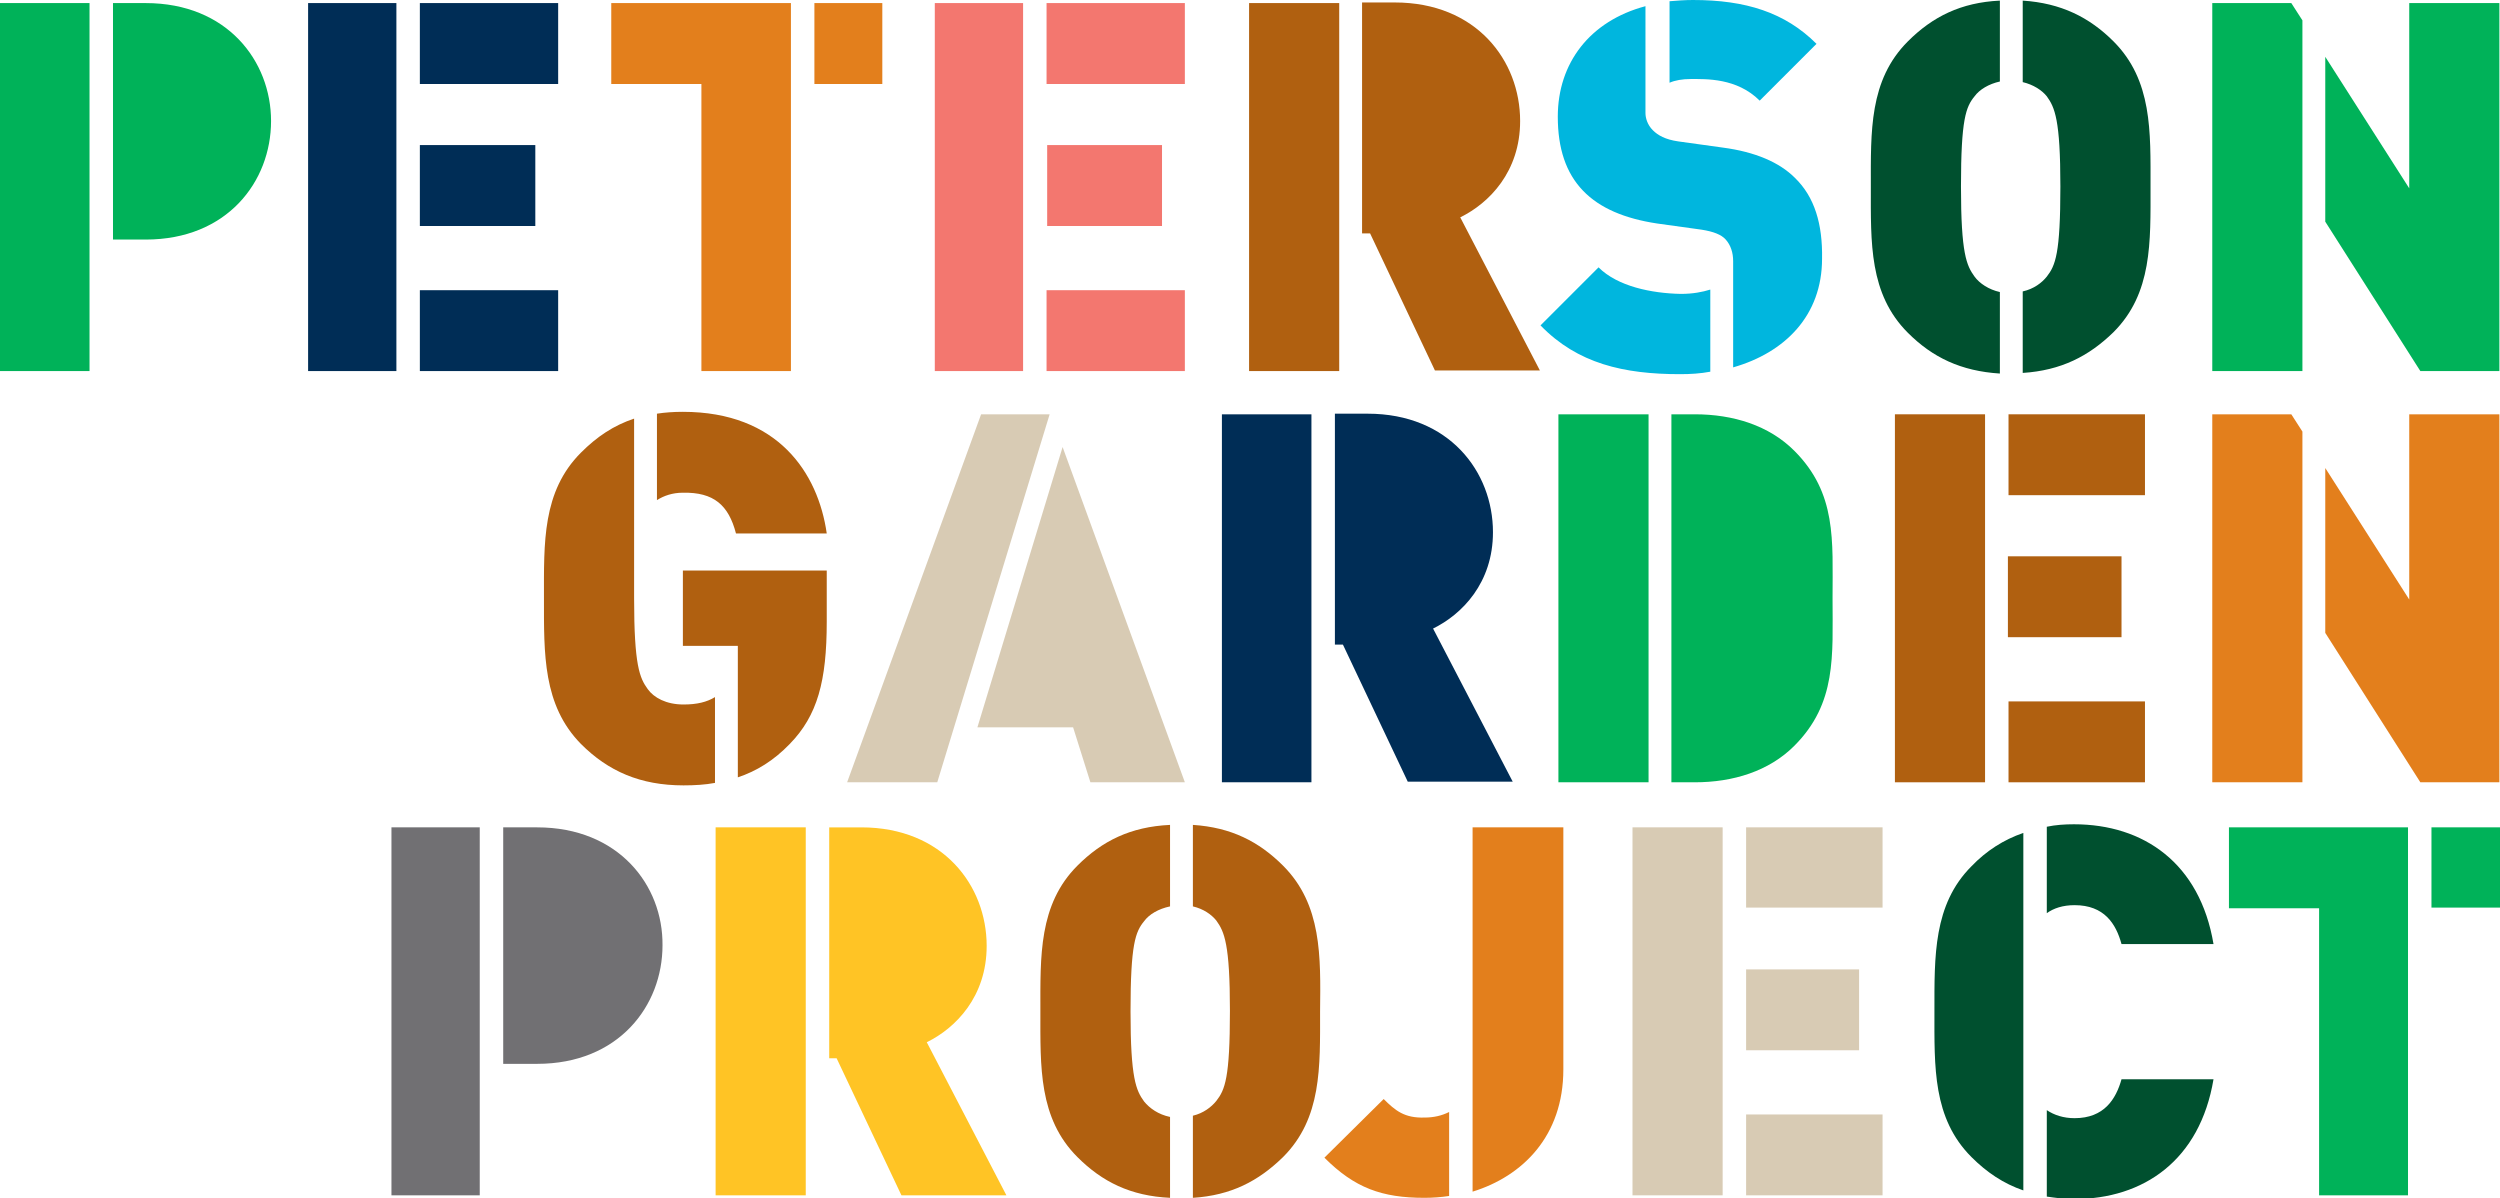 <?xml version="1.0" encoding="utf-8"?>
<!-- Generator: Adobe Illustrator 18.1.1, SVG Export Plug-In . SVG Version: 6.00 Build 0)  -->
<svg version="1.1" id="Layer_1" xmlns="http://www.w3.org/2000/svg" xmlns:xlink="http://www.w3.org/1999/xlink" x="0px" y="0px"
	 viewBox="0 0 404.9 194.1" enable-background="new 0 0 404.9 194.1" xml:space="preserve">
<path fill="#B06010" d="M207.8,140.2c-3.9-3.9-8.4-6.2-14.6-6.6v13.2c1.7,0.4,3,1.3,3.8,2.3c1.3,1.8,2.2,3.8,2.2,14.6
	c0,10.9-0.8,12.8-2.2,14.6c-0.8,1-2.1,2-3.8,2.4V194c6.2-0.4,10.6-2.7,14.6-6.6c6.3-6.3,6-14.6,6-23.6
	C213.9,154.9,214.1,146.5,207.8,140.2z M168.5,163.8c0,9-0.3,17.3,6,23.6c4,4,8.6,6.3,15,6.6v-13.1c-1.9-0.4-3.3-1.4-4.2-2.5
	c-1.3-1.8-2.2-3.7-2.2-14.6c0-10.9,0.8-12.9,2.2-14.6c0.8-1.1,2.3-2,4.2-2.4v-13.2c-6.4,0.3-11,2.6-15,6.6
	C168.2,146.5,168.5,154.9,168.5,163.8z"/>
<path fill="#FFC425" d="M115.9,193.6h14.6V134h-14.6V193.6z M150.1,168.8c4.7-2.3,9.7-7.4,9.7-15.6c0-9.8-7.1-19.2-20.3-19.2h-5.2
	v37.4h1.2l10.5,22.2h17L150.1,168.8z"/>
<path fill="#717073" d="M63.4,193.6h14.3V134H63.4V193.6z M87,134h-5.5v38.3H87c13.2,0,20.3-9.4,20.3-19.2
	C107.4,143.4,100.2,134,87,134z"/>
<path fill="#00B259" d="M0,60.1h14.5V0.5H0V60.1z M23.6,0.5h-5.3v38.3h5.3c13.2,0,20.3-9.4,20.3-19.2C43.9,9.9,36.8,0.5,23.6,0.5z"
	/>
<path fill="#002D56" d="M49.9,60.1h14.3V0.5H49.9V60.1z M86.7,23.5H68v13.1h18.7V23.5z M68,60.1h22.4V47H68V60.1z M68,0.5v13.1h22.4
	V0.5H68z"/>
<path fill="#F3776F" d="M151.4,60.1h14.3V0.5h-14.3V60.1z M188.2,23.5h-18.6v13.1h18.6V23.5z M169.5,60.1h22.4V47h-22.4V60.1z
	 M169.5,0.5v13.1h22.4V0.5H169.5z"/>
<path fill="#E37F1C" d="M131.9,0.5v13.1h11V0.5H131.9z M99,13.6h14.6v46.5h14.5V0.5H99V13.6z"/>
<path fill="#B06010" d="M202.3,60.1h14.6V0.5h-14.6V60.1z M236.5,35.2c4.7-2.3,9.7-7.4,9.7-15.6c0-9.8-7.1-19.2-20.3-19.2h-5.3v37.4
	h1.3l10.5,22.2h17L236.5,35.2z"/>
<path fill="#B06010" d="M343.6,90.1h-18.4v13.1h18.4V90.1z M306.9,126.7h14.6V67.1h-14.6V126.7z M325.3,67.1v13.1h22.1V67.1H325.3z
	 M325.3,126.7h22.1v-13.1h-22.1V126.7z"/>
<path fill="#E37F1C" d="M390.2,67.1v30l-13.6-21.3v26.7l15.4,24.2h12.8V67.1H390.2z M358.3,67.1v59.6h14.6V69.9l-1.8-2.8H358.3z"/>
<path fill="#00B259" d="M358.3,0.5v59.6h14.6V3.3l-1.8-2.8H358.3z M390.2,0.5v30L376.6,9.2v26.7L392,60.1h12.8V0.5H390.2z"/>
<path fill="#00B6DE" d="M258.9,43.3l-9.4,9.4c6,6.2,13.5,7.9,22.6,7.9c1.7,0,3.3-0.1,4.9-0.4V46.9c-1.3,0.4-2.8,0.7-4.8,0.7
	C267.5,47.5,262,46.4,258.9,43.3z M285,16.3l9.2-9.2C289.1,2,282.7,0,274.2,0c-1.3,0-2.6,0.1-3.8,0.2v13.2c0.9-0.4,2.1-0.6,3.4-0.6
	C276.3,12.8,281.3,12.6,285,16.3z M290.7,28.8c-2.5-2.5-6.4-4.2-11.7-4.9l-7.2-1c-2.1-0.3-3.3-1-4.1-1.8c-0.9-0.9-1.2-2-1.2-2.8
	c0-0.1,0-0.1,0-0.2V1c-9,2.4-14.2,9.2-14.2,17.9c0,5.1,1.3,9.1,4.1,12c2.7,2.8,6.7,4.5,12,5.3l7.2,1c1.9,0.3,3.2,0.8,3.9,1.6
	c0.8,0.9,1.2,2.1,1.2,3.5c0,0,0,0,0,0v17.2c8.4-2.4,14.4-8.4,14.4-17.6C295.2,36.3,293.9,31.9,290.7,28.8z"/>
<path fill="#00502F" d="M303,30.3c0,9-0.3,17.3,6,23.6c4,4,8.6,6.2,14.9,6.6V47.3c-1.8-0.4-3.3-1.4-4.1-2.5
	c-1.3-1.8-2.2-3.7-2.2-14.6c0-10.9,0.8-12.9,2.2-14.6c0.8-1.1,2.3-2,4.1-2.4V0.1C317.6,0.4,313,2.7,309,6.7
	C302.7,13,303,21.3,303,30.3z M342.3,6.7c-3.9-3.9-8.5-6.2-14.7-6.6v13.2c1.7,0.4,3.1,1.3,3.9,2.3c1.3,1.8,2.2,3.8,2.2,14.6
	c0,10.9-0.8,12.8-2.2,14.6c-0.8,1-2.1,2-3.9,2.4v13.2c6.2-0.4,10.7-2.7,14.7-6.6c6.3-6.3,6-14.6,6-23.6
	C348.3,21.3,348.6,13,342.3,6.7z"/>
<path fill="#00B259" d="M252.4,126.7H267V67.1h-14.6V126.7z M290.6,73c-4.1-4.1-9.9-5.9-16.1-5.9h-3.8v59.6h3.8
	c6.2,0,12-1.8,16.1-5.9c6.9-6.9,6.2-14.6,6.2-23.9C296.8,87.5,297.5,79.9,290.6,73z"/>
<path fill="#002D56" d="M197.9,126.7h14.5V67.1h-14.5V126.7z M232.1,101.8c4.7-2.3,9.7-7.4,9.7-15.6c0-9.8-7.1-19.2-20.3-19.2h-5.3
	v37.4h1.3l10.5,22.2h17L232.1,101.8z"/>
<path fill="#D8CBB4" d="M158.9,67.1l-21.7,59.6h14.6L170,67.1H158.9z M172.1,72.4l-13.8,45.4h15.5l2.8,8.9h15.3L172.1,72.4z"/>
<path fill="#B06010" d="M119.2,86.4h14.7c-1.4-9.8-7.9-19.7-23.3-19.7c-1.5,0-2.9,0.1-4.2,0.3v14c1.1-0.7,2.5-1.2,4.2-1.2
	C115.6,79.7,118,81.8,119.2,86.4z M104.9,111.6c-1.3-1.8-2.2-3.8-2.2-14.7c0-0.1,0-0.2,0-0.3h0V67.8c-3.3,1.1-6,2.9-8.6,5.5
	c-6.3,6.3-6,14.6-6,23.6c0,9-0.2,17.3,6,23.6c4.4,4.4,9.6,6.7,16.6,6.7c1.8,0,3.5-0.1,5.1-0.4v-13.9c-1.3,0.8-2.9,1.2-5.1,1.2
	C107.9,114.1,105.9,113,104.9,111.6z M110.6,92.4v12.2h5.1v0h3.8v21.3c3-1,5.8-2.7,8.4-5.4c4.5-4.6,6-10.2,6-19.8v-8.3H110.6z"/>
<path fill="#00B259" d="M361,147.1h14.6v46.5H390V134h-29V147.1z M393.8,134v13h11.2v-13H393.8z"/>
<path fill="#E37F1C" d="M224.1,178l-9.6,9.5c4.9,4.9,9.3,6.5,16.2,6.5c1.3,0,2.7-0.1,4-0.3v-13.6c-1.2,0.6-2.5,0.9-4,0.9
	C227.5,181.1,226,179.9,224.1,178z M238.5,134v38.8c0,0.1,0,0.3,0,0.4V193c8.1-2.5,14.7-9,14.7-19.8V134H238.5z"/>
<path fill="#D8CBB4" d="M301.1,157h-18.3v13.1h18.3V157z M264.4,193.6H279V134h-14.6V193.6z M282.8,193.6h22.1v-13.1h-22.1V193.6z
	 M282.8,134v13h22.1v-13H282.8z"/>
<path fill="#00502F" d="M343.6,152.9h14.9c-2.2-13.1-11.3-19.4-22.6-19.4c-1.5,0-3,0.1-4.4,0.4v14c1.1-0.8,2.6-1.3,4.5-1.3
	C340.8,146.6,342.7,149.6,343.6,152.9z M336,181.1c-1.8,0-3.3-0.5-4.5-1.3v14c1.4,0.2,2.8,0.4,4.4,0.4c11.3,0,20.4-6.3,22.6-19.4
	h-14.9C342.7,178,340.8,181.1,336,181.1z M313.3,163.8c0,9-0.3,17.3,6,23.6c2.5,2.5,5.2,4.3,8.4,5.4v-57.9c-3.2,1.1-6,2.9-8.4,5.4
	C313.1,146.5,313.3,154.9,313.3,163.8z"/>
</svg>

